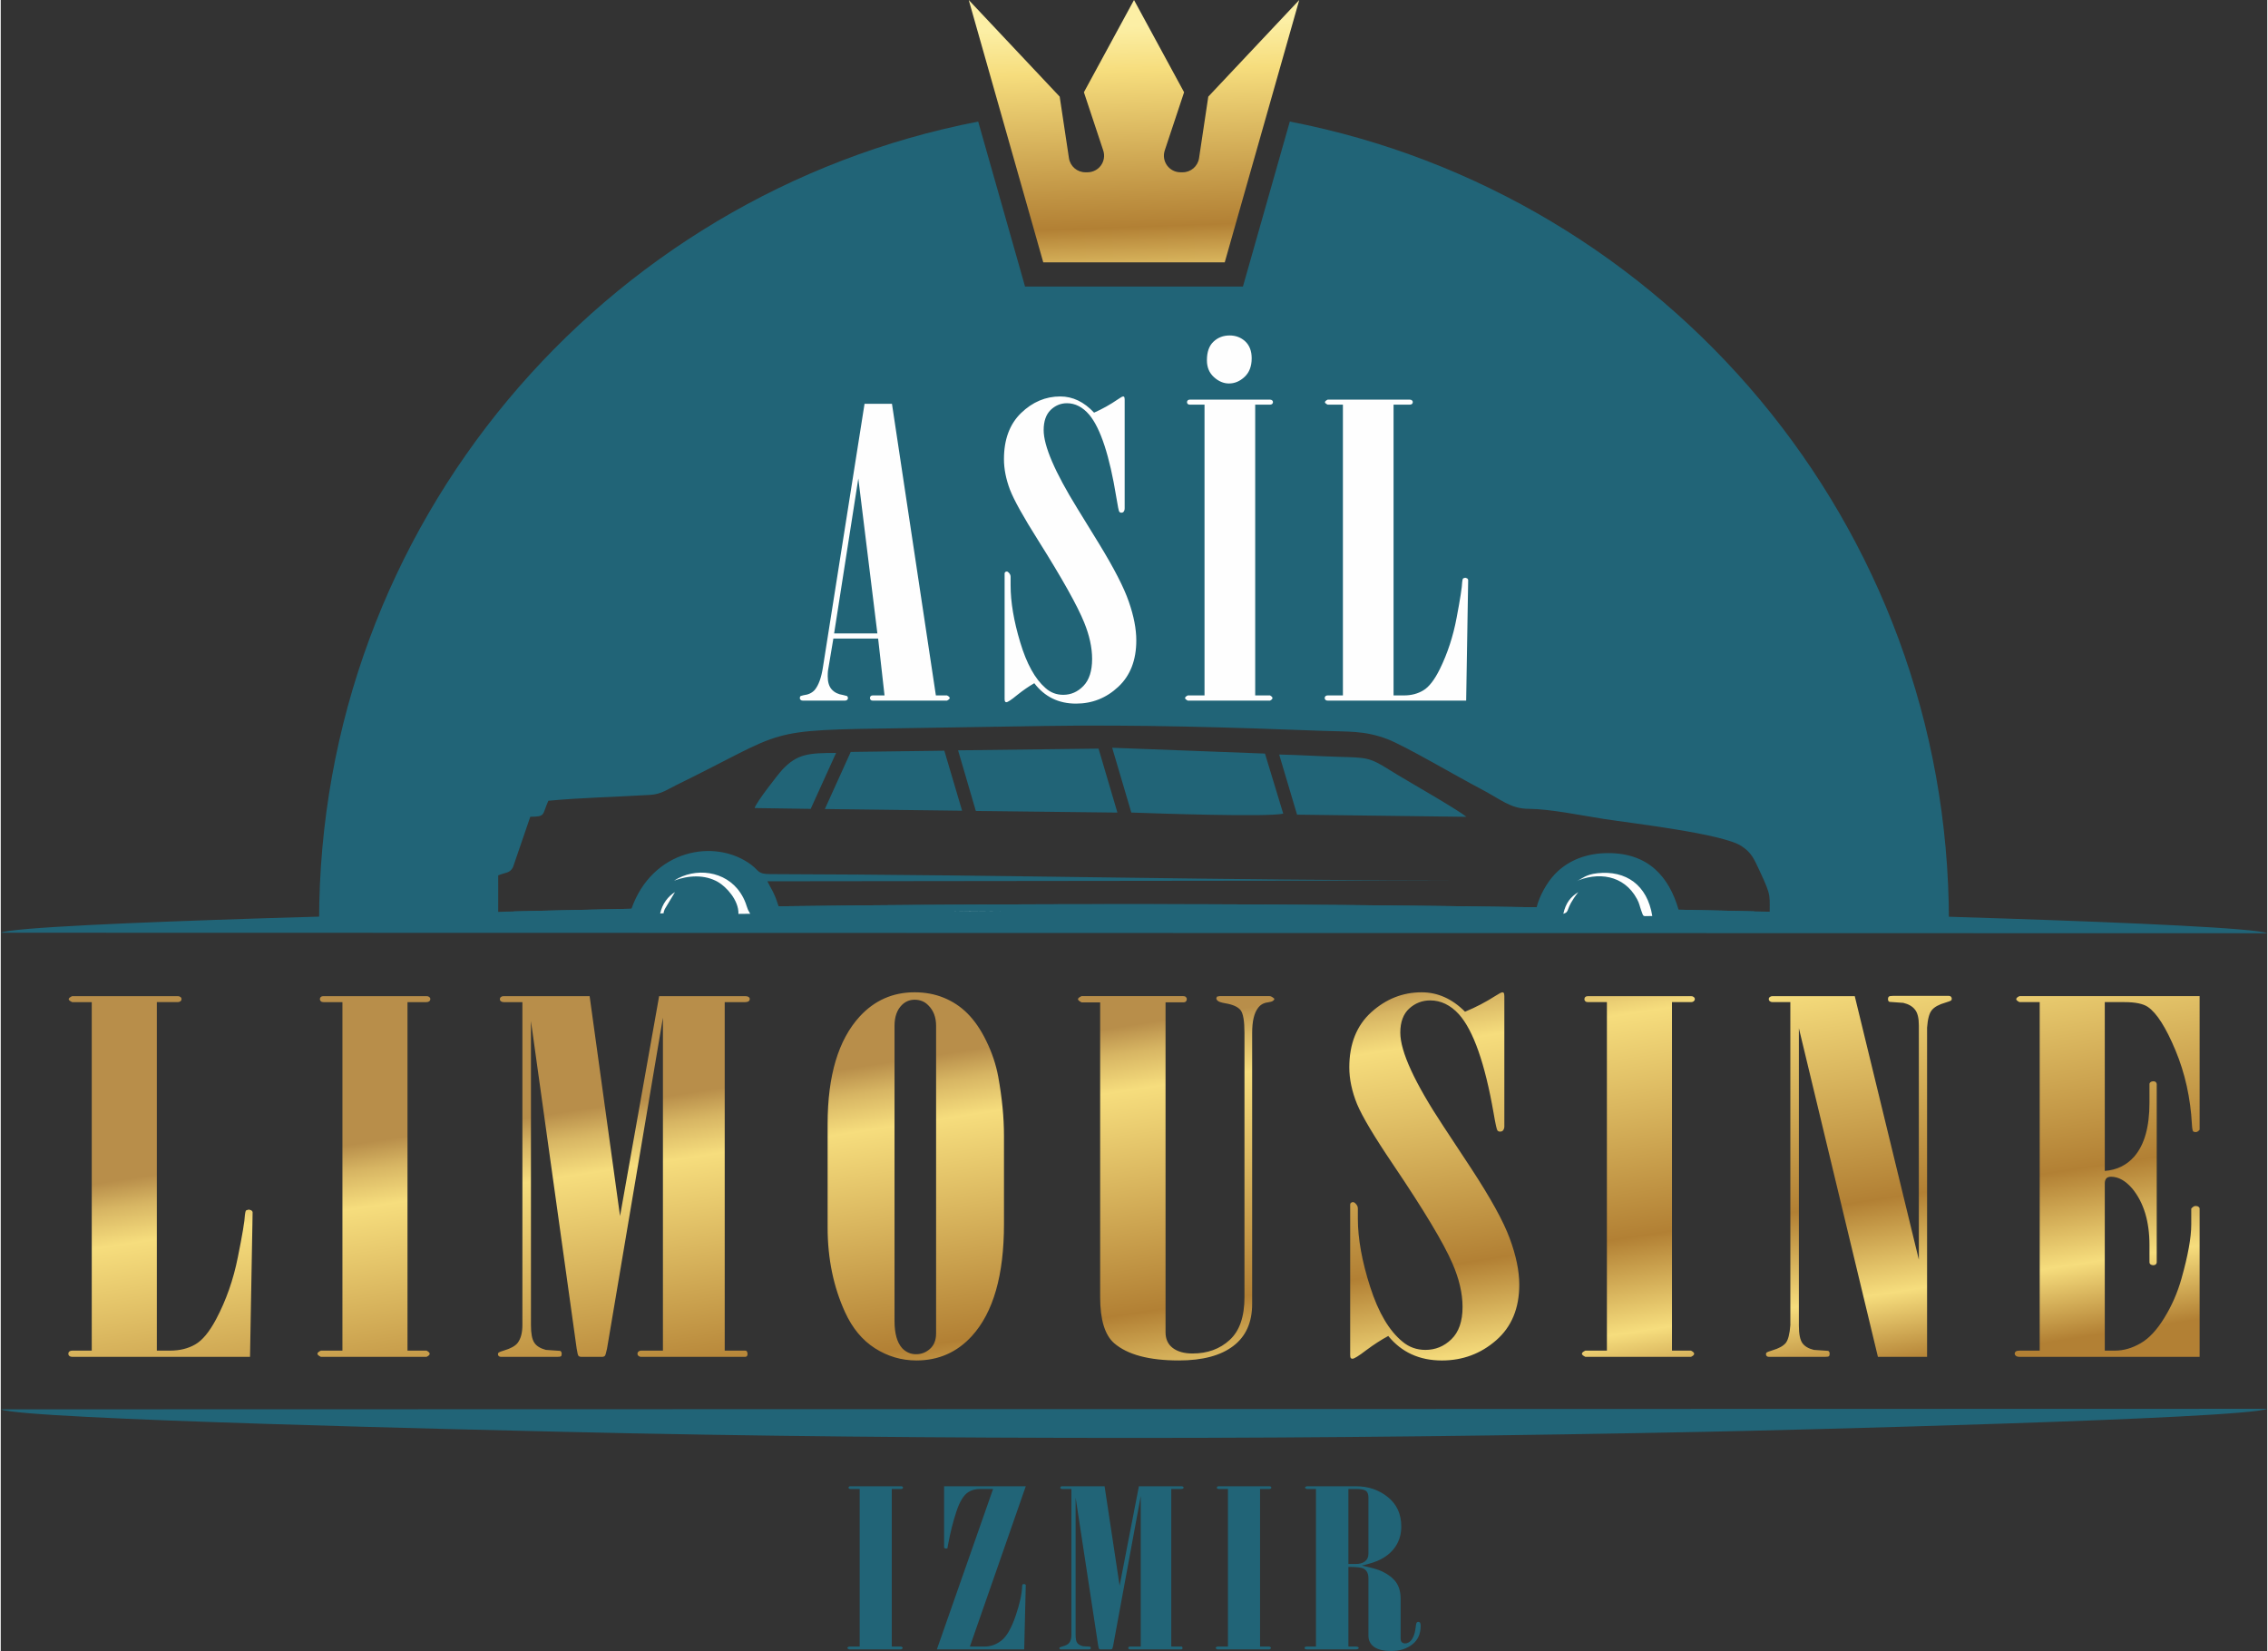 <?xml version="1.0" encoding="UTF-8"?> <svg xmlns="http://www.w3.org/2000/svg" xmlns:xlink="http://www.w3.org/1999/xlink" xmlns:xodm="http://www.corel.com/coreldraw/odm/2003" xml:space="preserve" width="1000px" height="728px" version="1.1" style="shape-rendering:geometricPrecision; text-rendering:geometricPrecision; image-rendering:optimizeQuality; fill-rule:evenodd; clip-rule:evenodd" viewBox="0 0 927.54 675.69"><rect x="0" y="0" width="927.54" height="675.69" fill="#333333" stroke="none"/> <defs> <style type="text/css"> .fil6 {fill:#FEFEFE} .fil0 {fill:#216477} .fil1 {fill:#216477} .fil4 {fill:#FEFEFE;fill-rule:nonzero} .fil5 {fill:#216477;fill-rule:nonzero} .fil2 {fill:url(#id0);fill-rule:nonzero} .fil3 {fill:url(#id1);fill-rule:nonzero} </style> <linearGradient id="id0" gradientUnits="userSpaceOnUse" x1="462.21" y1="10.58" x2="466.56" y2="140.95"> <stop offset="0" style="stop-opacity:1; stop-color:#FCEFA5"></stop> <stop offset="0.141" style="stop-opacity:1; stop-color:#F6DD7D"></stop> <stop offset="0.631" style="stop-opacity:1; stop-color:#B28034"></stop> <stop offset="0.839" style="stop-opacity:1; stop-color:#F6DD7D"></stop> <stop offset="1" style="stop-opacity:1; stop-color:#B28034"></stop> </linearGradient> <linearGradient id="id1" gradientUnits="userSpaceOnUse" x1="453.73" y1="420.95" x2="481.75" y2="603.88"> <stop offset="0" style="stop-opacity:1; stop-color:#B88E4A"></stop> <stop offset="0.059" style="stop-opacity:1; stop-color:#D7B563"></stop> <stop offset="0.141" style="stop-opacity:1; stop-color:#F6DD7D"></stop> <stop offset="0.631" style="stop-opacity:1; stop-color:#B28034"></stop> <stop offset="0.839" style="stop-opacity:1; stop-color:#F6DD7D"></stop> <stop offset="1" style="stop-opacity:1; stop-color:#B28034"></stop> </linearGradient> </defs> <g id="Layer_x0020_1">  <g id="_2129938310528"> <path class="fil0" d="M527.53 49.75c153.68,29.76 269.73,165 269.73,327.38l-593.68 0c4.2,-0.15 8.4,-0.3 12.6,-0.44 -3.09,-0.01 -5.35,-0.11 -6.19,-0.36l0.2 -13.39 -0.15 10.06c8.93,-0.21 15.68,-0.36 19.35,-0.45 9.56,-0.23 19.14,-0.44 28.72,-0.63 8.49,-24.19 34.12,-29.08 48.98,-18.03 3.39,2.52 2.49,3.84 7.93,3.85 93.72,0.25 187.51,2.6 281.36,2.6l-282.64 0.33c0.96,2 2.01,3.55 3.02,5.89 0.62,1.42 1.06,2.92 1.58,4.36 48.45,-0.63 96.98,-0.88 145.48,-0.88 55.02,0 109.89,0.46 164.71,1.28 0.19,-0.63 0.37,-1.35 0.55,-1.87 1.64,-4.81 4.73,-9.81 8.17,-12.93 4.87,-4.42 11.58,-7.38 20.64,-7.38 16.29,0.01 24.8,9.55 28.75,23.17 4.17,0.09 8.34,0.17 12.5,0.25 3.4,0.07 9.81,0.21 18.4,0.42 -0.03,1.09 -0.06,2.31 -0.09,3.69l6.51 0.21c-0.3,-11.19 1.17,-9.07 -4.24,-20.65 -2.35,-5.04 -3.28,-7.25 -7.32,-9.95 -7.6,-5.09 -45.22,-9.39 -56.49,-11.14 -8.94,-1.39 -21.77,-4.06 -30.57,-4.12 -7.58,-0.02 -11.27,-3.81 -20.13,-8.41 -8.87,-4.61 -30.72,-17.49 -37.9,-20.18 -9.34,-3.5 -15.86,-2.92 -26.13,-3.32 -37.99,-1.45 -75.85,-2.59 -113.9,-2 -19.15,0.31 -38.18,0.62 -57.31,0.9 -59.09,0.84 -46.92,0.48 -93.54,23.31 -3.45,1.69 -6.16,3.71 -10.5,3.98 -13.51,0.84 -28.86,1.16 -41.84,2.42 -2.57,5.82 -1.04,6.52 -7.38,6.54l-7.03 20.52c-1.28,2.69 -3.01,2.16 -6.09,3.48l-0.01 18.87 -73.3 0c0,-162.38 116.05,-297.62 269.73,-327.38l19.17 67.51 89.17 0 19.18 -67.51zm-70.55 282.81l-57.94 -0.67 -7.26 -24.81 57.48 -0.7 7.72 26.18zm5.69 -0.02l-7.83 -26.51 62.53 2.38 7.47 24.58c-6.14,1.5 -52.57,-0.1 -62.17,-0.45zm-131.21 -1.5l-22.93 -0.33c0.31,-1.91 9.61,-13.89 11.36,-15.75 6.15,-6.5 10.81,-6.79 21.96,-6.81l-10.39 22.89zm268.33 3.25l-69.29 -0.88 -7.32 -24.61c8.1,0.16 16.36,0.71 24.35,0.94 11.41,0.34 12.52,0.16 20.61,5.24 7.32,4.61 26.92,15.58 31.65,19.31zm-206.37 -2.5l-56.16 -0.69 10.59 -23.37 38.3 -0.5 7.27 24.56z"></path> <path class="fil1" d="M0 381.73l927.54 0.21c-9.16,-4.15 -202.99,-8.86 -228.4,-9.38 -78.33,-1.58 -156.67,-2.53 -235.32,-2.52 -78.21,0 -156.52,0.65 -234.43,2.51 -26.98,0.64 -220.2,4.95 -229.39,9.18z"></path> <path class="fil2" d="M463.77 0l20.5 37.75 -7.92 23.84c-0.68,2.07 -0.34,4.34 0.94,6.1 1.27,1.77 3.32,2.82 5.49,2.82l0.91 0c3.35,0 6.2,-2.46 6.7,-5.78l3.78 -25.18 37.23 -39.55 -30.5 107.38 -74.26 0 -30.5 -107.38 37.22 39.55 3.79 25.18c0.5,3.32 3.35,5.78 6.7,5.78l0.9 0c2.18,0 4.22,-1.05 5.5,-2.82 1.27,-1.76 1.62,-4.03 0.93,-6.1l-7.91 -23.84 20.5 -37.75z"></path> <path class="fil1" d="M0 576.79l927.54 -0.22c-9.16,4.16 -202.99,8.87 -228.4,9.38 -78.33,1.59 -156.67,2.53 -235.32,2.53 -78.21,-0.01 -156.52,-0.65 -234.43,-2.51 -26.98,-0.65 -220.2,-4.95 -229.39,-9.18z"></path> <path class="fil3" d="M37.25 410.13l-8.02 0c-0.97,-0.47 -1.42,-0.84 -1.42,-1.18 0,-0.4 0.45,-0.83 1.42,-1.27l43.2 0c0.44,0 0.79,0.1 1.1,0.34 0.31,0.23 0.45,0.5 0.45,0.83 0,0.41 -0.14,0.71 -0.45,0.94 -0.31,0.24 -0.66,0.34 -1.1,0.34l-8.55 0 0 142.63 5.44 0c3.9,0 7.31,-0.84 10.24,-2.51 2.97,-1.68 5.8,-5.13 8.59,-10.36 4.08,-7.7 7.05,-16.15 8.86,-25.26 1.86,-9.15 2.84,-14.98 2.93,-17.52 0.09,-0.94 0.26,-1.51 0.53,-1.78l1.06 -0.3 1.02 0.3c0.35,0.27 0.53,0.57 0.53,0.87l-1.06 59.11 -72.79 0c-0.44,0 -0.8,-0.1 -1.11,-0.34 -0.31,-0.23 -0.44,-0.54 -0.44,-0.94 0,-0.4 0.13,-0.7 0.44,-0.94 0.31,-0.23 0.67,-0.33 1.11,-0.33l8.02 0 0 -142.63zm102.58 0l-7.75 0c-0.45,0 -0.8,-0.1 -1.07,-0.34 -0.26,-0.23 -0.4,-0.5 -0.4,-0.84 0,-0.4 0.14,-0.7 0.4,-0.93 0.27,-0.24 0.62,-0.34 1.07,-0.34l42.17 0c0.45,0 0.8,0.1 1.11,0.34 0.27,0.23 0.44,0.5 0.44,0.83 0,0.41 -0.17,0.71 -0.44,0.94 -0.31,0.24 -0.66,0.34 -1.11,0.34l-7.79 0 0 142.63 7.79 0c0.85,0.43 1.29,0.87 1.29,1.27 0,0.47 -0.44,0.87 -1.29,1.28l-43.24 0c-0.93,-0.47 -1.41,-0.88 -1.41,-1.28 0,-0.4 0.48,-0.84 1.41,-1.27l8.82 0 0 -142.63zm73.65 0l-7.66 0c-0.45,0 -0.8,-0.1 -1.11,-0.34 -0.31,-0.23 -0.44,-0.5 -0.44,-0.84 0,-0.4 0.13,-0.7 0.44,-0.93 0.31,-0.24 0.66,-0.34 1.11,-0.34l35.17 0 12.45 90 16 -90 35.26 0c0.53,0 0.98,0.1 1.33,0.34 0.36,0.23 0.49,0.5 0.49,0.83 0,0.41 -0.13,0.71 -0.49,0.94 -0.35,0.24 -0.8,0.34 -1.33,0.34l-8.42 0 0 142.63 8.42 0c0.27,0 0.44,0.07 0.53,0.2 0.27,0.3 0.4,0.7 0.4,1.17 0,0.4 -0.09,0.67 -0.26,0.87 -0.18,0.21 -0.4,0.31 -0.67,0.31l-42.66 0c-0.36,0 -0.71,-0.1 -0.98,-0.34 -0.31,-0.23 -0.48,-0.54 -0.48,-0.94 0,-0.4 0.17,-0.7 0.48,-0.94 0.27,-0.23 0.62,-0.33 0.98,-0.33l8.95 0 0 -136.27 -22.86 135.37c-0.36,1.77 -0.67,2.78 -0.89,3.04 -0.27,0.27 -0.66,0.41 -1.2,0.41l-8.41 0c-0.53,0 -0.93,-0.14 -1.2,-0.41 -0.22,-0.26 -0.49,-1.27 -0.75,-3.04l-18.7 -133.99 0 124.47c0,3.42 0.45,5.8 1.38,7.17 0.88,1.37 2.48,2.35 4.74,2.95l5.84 0.4c0.4,0.2 0.62,0.57 0.62,1.17 0,0.54 -0.08,0.87 -0.31,1.04 -0.22,0.17 -0.75,0.24 -1.64,0.24l-22.94 0c-0.36,0 -0.63,-0.1 -0.85,-0.31 -0.22,-0.2 -0.35,-0.43 -0.35,-0.77 0,-0.33 0.13,-0.57 0.35,-0.73 0.22,-0.17 0.98,-0.44 2.26,-0.84 2.66,-0.8 4.48,-1.81 5.45,-3.05 1.29,-1.71 1.95,-4.12 1.95,-7.27l0 -132.21zm197.08 54.68l0 36.22c0,20.87 -4.38,36.12 -13.11,45.73 -6.07,6.67 -13.65,10.02 -22.73,10.02 -6.11,0 -11.78,-1.68 -16.97,-4.99 -5.23,-3.35 -9.26,-8.28 -12.22,-14.74 -4.75,-10.39 -7.14,-21.95 -7.14,-34.65l0 -42.42c0,-19.77 4.39,-34.41 13.12,-43.96 6.07,-6.6 13.55,-9.91 22.46,-9.91 4.3,0 8.28,0.73 11.91,2.21 3.64,1.47 6.92,3.62 9.75,6.46 2.84,2.85 5.45,6.6 7.71,11.29 2.3,4.7 3.94,9.55 4.87,14.58 1.55,8.58 2.35,16.62 2.35,24.16zm-44.79 75.85c0,5.13 1.06,8.82 3.15,11.13 1.55,1.61 3.45,2.44 5.67,2.44 2.17,0 4.07,-0.73 5.71,-2.21 1.64,-1.47 2.48,-3.58 2.48,-6.33l0 -125.85c0,-3.51 -1.06,-6.33 -3.23,-8.44 -1.46,-1.51 -3.32,-2.25 -5.58,-2.25 -1.99,0 -3.72,0.71 -5.19,2.15 -1.99,1.98 -3.01,4.82 -3.01,8.54l0 120.82zm84.15 -130.43l-7.62 0c-0.97,-0.54 -1.46,-0.94 -1.46,-1.28 0,-0.4 0.49,-0.83 1.46,-1.27l41.65 0c0.44,0 0.8,0.1 1.02,0.34 0.26,0.23 0.4,0.5 0.4,0.83 0,0.47 -0.14,0.81 -0.4,1.04 -0.22,0.24 -0.58,0.34 -1.02,0.34l-7.27 0 0 135.06c0,2.74 0.98,4.89 2.97,6.4 1.99,1.5 4.7,2.24 8.06,2.24 6.16,0 11.21,-1.84 15.24,-5.56 4.03,-3.69 6.03,-9.52 6.03,-17.49l0 -108.09c0,-4.92 -0.53,-8.04 -1.6,-9.38 -1.1,-1.34 -3.14,-2.28 -6.15,-2.78 -1.55,-0.27 -2.57,-0.57 -3.06,-0.94 -0.49,-0.37 -0.71,-0.74 -0.71,-1.14l0.27 -0.67 1.01 -0.2 20.52 0c0.53,0 1.15,0.34 1.95,1.07 0,0.34 -0.23,0.64 -0.58,0.87 -0.4,0.27 -1.06,0.47 -2.04,0.61 -1.73,0.2 -3.05,0.93 -4.03,2.24 -1.64,2.11 -2.44,5.53 -2.44,10.32l0 110.84c0,7.57 -2.56,13.33 -7.75,17.25 -5.14,3.92 -12.54,5.9 -22.24,5.9 -12.18,0 -21.04,-2.35 -26.49,-7.07 -3.81,-3.35 -5.72,-9.62 -5.72,-18.83l0 -120.65zm117.91 136.53c-2.92,1.58 -5.93,3.52 -9.03,5.83 -3.06,2.35 -4.92,3.49 -5.63,3.49 -0.27,0 -0.49,-0.07 -0.67,-0.27 -0.17,-0.2 -0.26,-0.64 -0.26,-1.28l0 -61.64c0,-0.27 0.13,-0.47 0.35,-0.64 0.22,-0.17 0.45,-0.27 0.71,-0.27 0.45,0 0.8,0.2 1.15,0.6 0.62,0.61 0.93,1.24 0.93,1.98l0 4.19c0,8.21 1.69,17.52 5.06,27.98 3.36,10.48 7.79,17.95 13.24,22.38 2.66,2.24 5.81,3.35 9.35,3.35 4.08,0 7.62,-1.44 10.63,-4.36 3.02,-2.91 4.57,-7.34 4.57,-13.2 0,-5.63 -1.42,-11.59 -4.17,-17.89 -3.63,-8.38 -11.69,-21.78 -24.14,-40.24 -7.8,-11.53 -12.76,-19.84 -14.89,-24.96 -2.08,-5.16 -3.15,-10.15 -3.15,-14.98 0,-9.62 3.02,-17.15 9,-22.58 6.02,-5.43 12.89,-8.14 20.6,-8.14 6.56,0 12.49,2.64 17.76,7.94 4.35,-1.78 8.51,-3.96 12.59,-6.57 1.37,-0.9 2.3,-1.37 2.74,-1.37 0.18,0 0.36,0.06 0.49,0.2 0.18,0.27 0.27,0.7 0.27,1.37l0 53.31c0,0.7 -0.22,1.3 -0.62,1.74 -0.27,0.27 -0.62,0.4 -1.07,0.4 -0.53,0 -0.88,-0.16 -1.15,-0.5 -0.27,-0.3 -0.8,-2.68 -1.55,-7.07 -3.54,-20.34 -8.28,-33.81 -14.18,-40.44 -3.45,-3.79 -7.39,-5.7 -11.78,-5.7 -3.28,0 -6.16,1.14 -8.6,3.35 -2.39,2.21 -3.63,5.5 -3.63,9.82 0,7.77 5.89,20.57 17.68,38.4l11.43 17.35c7.84,12 13.11,21.48 15.68,28.52 2.61,7.03 3.9,13.33 3.9,18.89 0,9.69 -3.15,17.29 -9.48,22.79 -6.29,5.49 -13.69,8.24 -22.2,8.24 -9.17,0 -16.48,-3.35 -21.93,-10.02zm89.47 -136.63l-7.75 0c-0.44,0 -0.8,-0.1 -1.07,-0.34 -0.26,-0.23 -0.39,-0.5 -0.39,-0.84 0,-0.4 0.13,-0.7 0.39,-0.93 0.27,-0.24 0.63,-0.34 1.07,-0.34l42.17 0c0.45,0 0.8,0.1 1.11,0.34 0.27,0.23 0.45,0.5 0.45,0.83 0,0.41 -0.18,0.71 -0.45,0.94 -0.31,0.24 -0.66,0.34 -1.11,0.34l-7.79 0 0 142.63 7.79 0c0.85,0.43 1.29,0.87 1.29,1.27 0,0.47 -0.44,0.87 -1.29,1.28l-43.24 0c-0.93,-0.47 -1.41,-0.88 -1.41,-1.28 0,-0.4 0.48,-0.84 1.41,-1.27l8.82 0 0 -142.63zm127.66 9.51c0,-3.01 -0.53,-5.16 -1.6,-6.46 -1.02,-1.31 -2.61,-2.25 -4.78,-2.75l-5.58 -0.4c-0.45,-0.14 -0.67,-0.51 -0.67,-1.08 0,-0.53 0.14,-0.9 0.36,-1.07 0.22,-0.2 0.75,-0.3 1.59,-0.3l22.99 0c0.36,0 0.63,0.1 0.85,0.34 0.22,0.23 0.31,0.5 0.31,0.83 0,0.34 -0.09,0.57 -0.31,0.74 -0.22,0.17 -0.98,0.44 -2.26,0.84 -2.71,0.77 -4.57,1.81 -5.59,3.08 -1.06,1.27 -1.68,3.65 -1.94,7.14l0 134.76 -20.12 0 -32.34 -134.49 0 121.82c0,3.35 0.49,5.7 1.42,7.04 0.97,1.34 2.52,2.24 4.69,2.78l5.85 0.4c0.45,0.2 0.62,0.57 0.62,1.17 0,0.54 -0.09,0.87 -0.31,1.04 -0.22,0.17 -0.75,0.24 -1.64,0.24l-22.95 0c-0.35,0 -0.62,-0.1 -0.84,-0.31 -0.22,-0.2 -0.31,-0.43 -0.31,-0.77 0,-0.33 0.09,-0.57 0.31,-0.73 0.22,-0.17 0.98,-0.44 2.26,-0.84 2.71,-0.8 4.52,-1.81 5.54,-3.05 0.97,-1.24 1.6,-3.65 1.86,-7.27l0 -132.21 -7.26 0c-0.45,0 -0.8,-0.1 -1.11,-0.34 -0.31,-0.23 -0.45,-0.53 -0.45,-0.94 0,-0.33 0.14,-0.6 0.45,-0.83 0.31,-0.24 0.66,-0.34 1.11,-0.34l33.62 0 26.23 107.85 0 -95.89zm49.46 -9.51l-8.28 0c-0.89,-0.47 -1.33,-0.84 -1.33,-1.18 0,-0.46 0.44,-0.9 1.33,-1.27l73.72 0 0 54.68c-0.54,0.64 -1.07,0.97 -1.56,0.97 -0.53,0 -0.93,-0.13 -1.1,-0.33 -0.22,-0.24 -0.4,-1.17 -0.49,-2.82 -0.58,-10.85 -2.83,-20.97 -6.73,-30.32 -3.9,-9.35 -7.67,-15.28 -11.3,-17.76 -1.91,-1.3 -5.1,-1.97 -9.61,-1.97l-8.02 0 0 69.08c4.91,-0.36 8.95,-2.34 12.05,-5.86 4.16,-4.79 6.24,-12.13 6.24,-22.01l0 -7.64c0,-0.34 0.14,-0.6 0.45,-0.84 0.31,-0.23 0.66,-0.33 1.1,-0.33 0.45,0 0.8,0.1 1.02,0.33 0.27,0.24 0.4,0.5 0.4,0.84l0 72.94c0,0.3 -0.13,0.6 -0.4,0.84 -0.22,0.2 -0.57,0.33 -1.02,0.33 -0.44,0 -0.79,-0.13 -1.1,-0.33 -0.31,-0.24 -0.45,-0.54 -0.45,-0.84l0 -7.07c0,-9.68 -2.34,-17.39 -7,-23.09 -2.79,-3.24 -5.67,-4.89 -8.72,-4.89 -0.76,0 -1.38,0.2 -1.82,0.57 -0.49,0.47 -0.75,1.21 -0.75,2.18l0 68.42 4.12 0c3.59,0 7.09,-1.01 10.54,-3.02 3.46,-1.97 6.69,-5.46 9.7,-10.38 3.06,-4.96 5.41,-10.32 7.05,-16.15 2.66,-9.42 3.98,-16.79 3.98,-22.08l0 -6.5c0.63,-0.71 1.2,-1.07 1.73,-1.07 0.49,0 0.93,0.1 1.2,0.3 0.31,0.2 0.49,0.47 0.49,0.77l0 60.68 -73.72 0c-0.62,0 -1.11,-0.14 -1.47,-0.41 -0.31,-0.26 -0.48,-0.53 -0.48,-0.87 0,-0.4 0.17,-0.7 0.48,-0.94 0.36,-0.23 0.85,-0.33 1.47,-0.33l8.28 0 0 -142.63z"></path> <g> <path class="fil4" d="M353.5 165.27l11.22 0 17.97 119.34 4.55 0c0.76,0.36 1.11,0.73 1.11,1.06 0,0.34 -0.35,0.67 -1.11,1.06l-30.42 0c-0.35,0 -0.59,-0.08 -0.8,-0.28 -0.2,-0.19 -0.31,-0.44 -0.31,-0.78 0,-0.33 0.11,-0.58 0.31,-0.78 0.21,-0.2 0.45,-0.28 0.8,-0.28l4.86 0 -2.62 -23.26 -18.32 0 -2.21 13.17c-0.07,0.72 -0.1,1.45 -0.1,2.23 0,2.41 0.55,4.2 1.66,5.43 1.13,1.23 2.65,1.98 4.62,2.26l1.62 0.42c0.24,0.2 0.38,0.48 0.38,0.81 0,0.34 -0.1,0.59 -0.35,0.78 -0.24,0.2 -0.51,0.28 -0.86,0.28l-17.28 0c-0.35,0 -0.62,-0.08 -0.86,-0.28 -0.25,-0.19 -0.35,-0.44 -0.35,-0.78 0,-0.33 0.1,-0.61 0.31,-0.81l1.21 -0.33c1.97,-0.23 3.45,-0.93 4.55,-2.13 1.62,-1.93 2.76,-5.09 3.42,-9.5l17 -107.63zm-2.55 30.55l-9.9 63.41 17.7 0 -7.8 -63.41zm72.02 83.79c-2.28,1.31 -4.63,2.93 -7.04,4.86 -2.38,1.96 -3.83,2.91 -4.38,2.91 -0.21,0 -0.38,-0.06 -0.52,-0.23 -0.14,-0.16 -0.21,-0.53 -0.21,-1.06l0 -51.44c0,-0.22 0.11,-0.39 0.28,-0.53 0.17,-0.14 0.34,-0.22 0.55,-0.22 0.35,0 0.62,0.17 0.9,0.5 0.48,0.51 0.72,1.04 0.72,1.65l0 3.5c0,6.85 1.31,14.62 3.94,23.34 2.62,8.75 6.07,14.98 10.31,18.67 2.07,1.88 4.52,2.8 7.28,2.8 3.17,0 5.93,-1.2 8.28,-3.64 2.34,-2.43 3.55,-6.12 3.55,-11.01 0,-4.7 -1.1,-9.67 -3.24,-14.93 -2.83,-6.99 -9.11,-18.17 -18.8,-33.57 -6.07,-9.62 -9.94,-16.55 -11.59,-20.83 -1.62,-4.3 -2.45,-8.47 -2.45,-12.49 0,-8.03 2.34,-14.32 7,-18.85 4.69,-4.52 10.04,-6.79 16.04,-6.79 5.11,0 9.73,2.21 13.84,6.63 3.38,-1.49 6.62,-3.3 9.79,-5.48 1.07,-0.76 1.8,-1.15 2.14,-1.15 0.14,0 0.28,0.06 0.38,0.17 0.14,0.22 0.21,0.59 0.21,1.14l0 44.48c0,0.59 -0.17,1.09 -0.48,1.46 -0.21,0.22 -0.49,0.33 -0.83,0.33 -0.42,0 -0.69,-0.14 -0.9,-0.42 -0.21,-0.25 -0.62,-2.24 -1.21,-5.9 -2.76,-16.97 -6.45,-28.2 -11.04,-33.74 -2.69,-3.16 -5.76,-4.75 -9.17,-4.75 -2.56,0 -4.8,0.95 -6.7,2.79 -1.86,1.85 -2.82,4.59 -2.82,8.2 0,6.48 4.58,17.16 13.76,32.03l8.9 14.48c6.11,10.01 10.21,17.92 12.21,23.79 2.04,5.87 3.04,11.13 3.04,15.77 0,8.08 -2.45,14.42 -7.38,19.01 -4.9,4.58 -10.66,6.87 -17.29,6.87 -7.14,0 -12.83,-2.79 -17.07,-8.35zm69.66 -114l-6.03 0c-0.35,0 -0.62,-0.09 -0.83,-0.28 -0.21,-0.2 -0.31,-0.42 -0.31,-0.7 0,-0.34 0.1,-0.59 0.31,-0.79 0.21,-0.19 0.48,-0.28 0.83,-0.28l32.84 0c0.34,0 0.62,0.09 0.86,0.28 0.21,0.2 0.35,0.42 0.35,0.7 0,0.34 -0.14,0.59 -0.35,0.79 -0.24,0.19 -0.52,0.28 -0.86,0.28l-6.07 0 0 119 6.07 0c0.65,0.36 1,0.73 1,1.06 0,0.39 -0.35,0.73 -1,1.06l-33.67 0c-0.73,-0.39 -1.11,-0.72 -1.11,-1.06 0,-0.33 0.38,-0.7 1.11,-1.06l6.86 0 0 -119zm56.63 0l-6.24 0c-0.76,-0.4 -1.11,-0.7 -1.11,-0.98 0,-0.34 0.35,-0.7 1.11,-1.07l33.63 0c0.35,0 0.62,0.09 0.86,0.28 0.25,0.2 0.35,0.42 0.35,0.7 0,0.34 -0.1,0.59 -0.35,0.79 -0.24,0.19 -0.51,0.28 -0.86,0.28l-6.66 0 0 119 4.25 0c3.03,0 5.69,-0.7 7.97,-2.1 2.31,-1.39 4.52,-4.27 6.69,-8.63 3.17,-6.43 5.48,-13.48 6.9,-21.08 1.45,-7.64 2.21,-12.5 2.28,-14.62 0.06,-0.79 0.2,-1.26 0.41,-1.48l0.83 -0.26 0.79 0.26c0.28,0.22 0.41,0.47 0.41,0.72l-0.82 49.31 -56.68 0c-0.35,0 -0.62,-0.08 -0.87,-0.28 -0.24,-0.19 -0.34,-0.44 -0.34,-0.78 0,-0.33 0.1,-0.58 0.34,-0.78 0.25,-0.2 0.52,-0.28 0.87,-0.28l6.24 0 0 -119z"></path> <path class="fil4" d="M493.61 147.44c0,-3.39 0.89,-5.93 2.69,-7.61 1.79,-1.7 4,-2.54 6.62,-2.54 2.49,0 4.62,0.81 6.35,2.4 1.76,1.63 2.66,3.95 2.66,6.94 0,3.27 -0.97,5.81 -2.9,7.6 -1.93,1.82 -4.07,2.71 -6.42,2.71 -2.14,0 -4.21,-0.86 -6.1,-2.57 -1.93,-1.73 -2.9,-4.03 -2.9,-6.93z"></path> </g> <path class="fil5" d="M351.5 609.38l-3.83 0c-0.22,0 -0.39,-0.05 -0.52,-0.16 -0.13,-0.1 -0.2,-0.22 -0.2,-0.37 0,-0.19 0.07,-0.32 0.2,-0.43 0.13,-0.1 0.3,-0.15 0.52,-0.15l20.82 0c0.21,0 0.39,0.05 0.54,0.15 0.13,0.11 0.22,0.23 0.22,0.38 0,0.18 -0.09,0.32 -0.22,0.42 -0.15,0.11 -0.33,0.16 -0.54,0.16l-3.85 0 0 64.49 3.85 0c0.41,0.19 0.63,0.39 0.63,0.57 0,0.21 -0.22,0.4 -0.63,0.58l-21.34 0c-0.46,-0.21 -0.7,-0.4 -0.7,-0.58 0,-0.18 0.24,-0.38 0.7,-0.57l4.35 0 0 -64.49zm34.55 -1.11l33.43 0 -22.87 65.6 6.03 0c2.52,0 4.84,-0.85 6.96,-2.53 2.09,-1.68 4.02,-5.03 5.72,-10.02 1.71,-4.98 2.61,-9.1 2.69,-12.36l0.13 -0.53 0.64 -0.13c0.26,0 0.48,0.1 0.7,0.31l-0.64 26.41 -35.74 0 23 -65.64 -5.25 0c-2.01,0 -3.65,0.44 -4.94,1.33 -1.88,1.21 -3.5,3.85 -4.83,7.92 -1.36,4.06 -2.49,8.62 -3.43,13.65l-0.07 0.3 -0.13 0.99c-0.13,0.14 -0.33,0.21 -0.63,0.21 -0.27,0 -0.51,-0.12 -0.77,-0.39l0 -25.12zm52.11 1.11l-3.79 0c-0.21,0 -0.39,-0.05 -0.54,-0.16 -0.15,-0.1 -0.22,-0.22 -0.22,-0.37 0,-0.19 0.07,-0.32 0.22,-0.43 0.15,-0.1 0.33,-0.15 0.54,-0.15l17.36 0 6.15 40.69 7.89 -40.69 17.4 0c0.26,0 0.48,0.05 0.65,0.15 0.18,0.11 0.25,0.23 0.25,0.38 0,0.18 -0.07,0.32 -0.25,0.42 -0.17,0.11 -0.39,0.16 -0.65,0.16l-4.15 0 0 64.49 4.15 0c0.13,0 0.22,0.03 0.26,0.09 0.13,0.13 0.2,0.32 0.2,0.53 0,0.18 -0.05,0.3 -0.13,0.39 -0.09,0.09 -0.2,0.14 -0.33,0.14l-21.05 0c-0.18,0 -0.35,-0.05 -0.48,-0.15 -0.16,-0.11 -0.24,-0.25 -0.24,-0.43 0,-0.18 0.08,-0.31 0.24,-0.42 0.13,-0.11 0.3,-0.15 0.48,-0.15l4.41 0 0 -61.61 -11.28 61.2c-0.17,0.8 -0.33,1.26 -0.43,1.38 -0.14,0.12 -0.33,0.18 -0.6,0.18l-4.15 0c-0.26,0 -0.46,-0.06 -0.59,-0.18 -0.11,-0.12 -0.24,-0.58 -0.37,-1.38l-9.23 -60.58 0 56.28c0,1.54 0.22,2.62 0.68,3.24 0.44,0.62 1.23,1.06 2.34,1.33l2.89 0.18c0.19,0.09 0.3,0.26 0.3,0.53 0,0.25 -0.04,0.4 -0.15,0.47 -0.11,0.08 -0.37,0.11 -0.81,0.11l-11.32 0c-0.18,0 -0.31,-0.05 -0.42,-0.14 -0.11,-0.09 -0.17,-0.19 -0.17,-0.35 0,-0.15 0.06,-0.25 0.17,-0.33 0.11,-0.07 0.48,-0.2 1.12,-0.38 1.31,-0.36 2.2,-0.82 2.68,-1.38 0.64,-0.77 0.97,-1.86 0.97,-3.28l0 -59.78zm64.06 0l-3.82 0c-0.22,0 -0.4,-0.05 -0.53,-0.16 -0.13,-0.1 -0.2,-0.22 -0.2,-0.37 0,-0.19 0.07,-0.32 0.2,-0.43 0.13,-0.1 0.31,-0.15 0.53,-0.15l20.81 0c0.22,0 0.39,0.05 0.54,0.15 0.14,0.11 0.22,0.23 0.22,0.38 0,0.18 -0.08,0.32 -0.22,0.42 -0.15,0.11 -0.32,0.16 -0.54,0.16l-3.85 0 0 64.49 3.85 0c0.41,0.19 0.63,0.39 0.63,0.57 0,0.21 -0.22,0.4 -0.63,0.58l-21.34 0c-0.46,-0.21 -0.7,-0.4 -0.7,-0.58 0,-0.18 0.24,-0.38 0.7,-0.57l4.35 0 0 -64.49zm36.02 0l-3.79 0c-0.45,-0.19 -0.7,-0.37 -0.7,-0.58 0,-0.18 0.25,-0.36 0.7,-0.53l20.18 0c5.01,0 9.34,1.47 13.01,4.41 3.67,2.95 5.51,6.97 5.51,12.06 0,2.92 -0.7,5.53 -2.12,7.8 -1.4,2.29 -3.5,4.17 -6.27,5.63 -1.67,0.9 -4.25,1.76 -7.74,2.58 3.91,0.8 6.64,1.58 8.19,2.32 2.61,1.24 4.53,2.73 5.8,4.48 1.24,1.74 1.88,4 1.88,6.79l0 16.24c0,0.74 0.17,1.26 0.52,1.56 0.33,0.29 0.79,0.44 1.34,0.44 0.85,0 1.61,-0.38 2.31,-1.11 1.1,-1.19 1.82,-3.31 2.1,-6.39 0.05,-0.53 0.18,-0.89 0.35,-1.08 0.2,-0.16 0.4,-0.25 0.61,-0.25 0.27,0 0.48,0.1 0.66,0.3 0.2,0.24 0.31,0.68 0.31,1.33 0,3.29 -1.14,5.84 -3.44,7.62 -2.27,1.79 -5.13,2.69 -8.61,2.69 -3.06,0 -5.4,-0.55 -6.97,-1.64 -1.58,-1.11 -2.36,-2.65 -2.36,-4.67l0 -23.48c0,-2.01 -0.75,-3.36 -2.19,-4.03 -0.85,-0.39 -2.86,-0.59 -6.01,-0.59l0 32.59 3.12 0c0.35,0 0.62,0.06 0.81,0.18 0.2,0.1 0.29,0.24 0.29,0.39 0,0.15 -0.09,0.28 -0.29,0.4 -0.19,0.12 -0.46,0.18 -0.81,0.18l-20.18 0c-0.24,0 -0.45,-0.05 -0.63,-0.15 -0.17,-0.11 -0.26,-0.25 -0.26,-0.43 0,-0.18 0.09,-0.31 0.26,-0.42 0.18,-0.11 0.39,-0.15 0.63,-0.15l3.79 0 0 -64.49zm13.27 0l0 30.7 3.12 0c1.51,0 2.71,-0.35 3.65,-1.06 0.94,-0.71 1.43,-1.74 1.43,-3.1l0 -23.04c0,-1.32 -0.36,-2.25 -1.03,-2.75 -0.68,-0.5 -2.04,-0.75 -4.05,-0.75l-3.12 0z"></path> <path class="fil6" d="M409.71 372.75l-13.56 0.08c-1.82,0.01 -4.27,0.04 -7.17,0.09 6.9,-0.07 13.81,-0.13 20.73,-0.17z"></path> <path class="fil6" d="M467.36 372.55c-4.02,0 -8.04,0 -12.06,0.01 4.02,-0.01 8.04,-0.01 12.06,-0.01z"></path> <path class="fil6" d="M306.7 373.97l-0.87 -1.58c-0.06,-0.14 -0.12,-0.32 -0.18,-0.47 -0.35,-0.87 -0.53,-1.59 -0.82,-2.36 -0.61,-1.58 -1.2,-2.75 -2.17,-4.21 -6.02,-9.06 -18.51,-10.52 -27.13,-4.93 5.86,-2.22 12.59,-2.6 18.06,0.58 3.29,1.92 8.47,7.39 8.3,13.02 1.64,-0.02 3.24,-0.04 4.81,-0.05z"></path> <path class="fil6" d="M644.19 360.89c9.29,-4.22 20.06,-2.95 25.45,7.08 0.99,1.83 1.07,2.93 1.71,4.67 1.1,3.01 0.39,2.18 4.52,2.24 -2.03,-12.7 -10.77,-18.76 -22.44,-17.51 -5.2,0.56 -6.01,2.32 -9.24,3.52z"></path> <path class="fil6" d="M269.86 373.89c2.28,-0.45 0.79,0.75 1.87,-1.8l4.19 -6.98c-2.72,1.63 -5.21,4.71 -6.06,8.78z"></path> <path class="fil6" d="M639.46 374c3.02,-1.05 0.36,-1.51 6.13,-8.89 -3.15,1.96 -5.12,4.36 -6.13,8.89z"></path> </g> </g> </svg> 